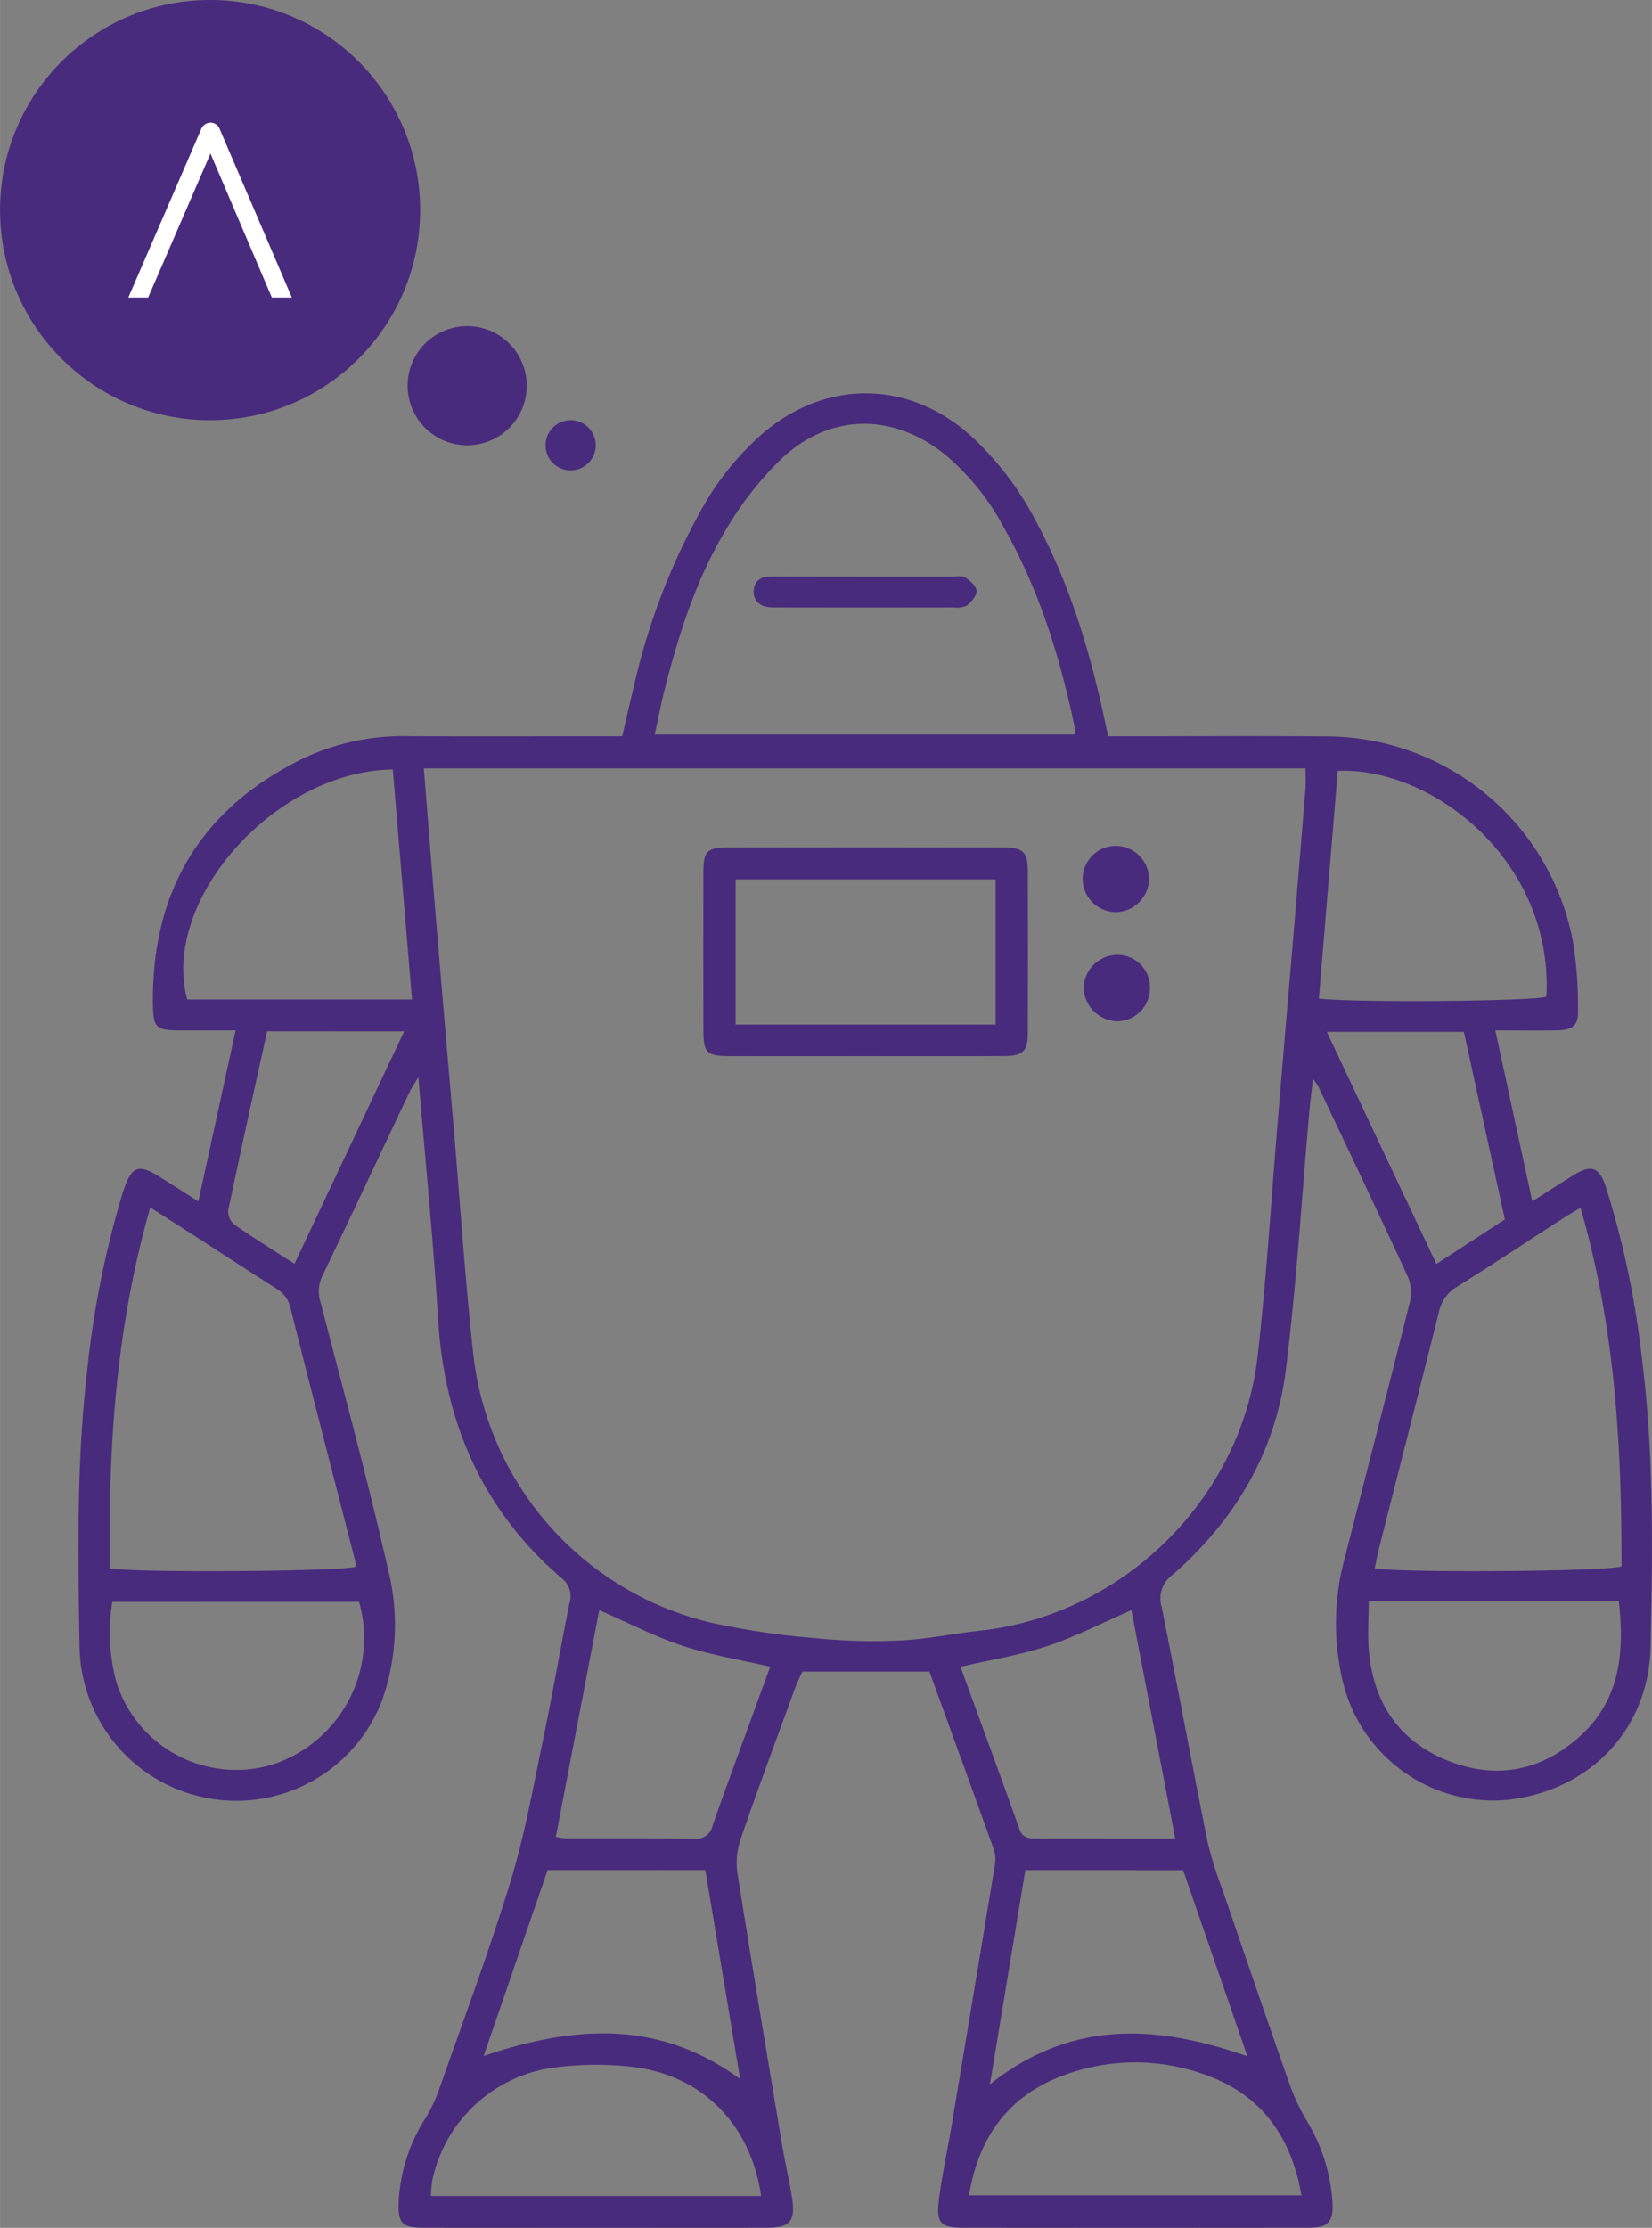 <svg
  preserveAspectRatio="xMidYMid meet"
  data-bbox="0 0 191.066 257.624"
  viewBox="0 0 191.066 257.624"
  height="257.618"
  width="191.07"
  xmlns="http://www.w3.org/2000/svg"
  data-type="color"
  role="img"
  aria-label="Robot"
>
  <rect x="0" y="0" width="191.066" height="257.624" fill="#808080" stroke="none"/>
  <g>
    <g>
      <path
        fill="#482b7c"
        d="m22.938 138.935 4.31-19.778c-2.3 0-4.379.01-6.453 0-2.8-.016-3.083-.311-3.112-3.119-.136-13.113 5.653-22.623 17.454-28.37a27.311 27.311 0 0 1 12.273-2.539c7.3.039 14.608.01 21.913.01h2.637c.444-1.9.853-3.712 1.292-5.518a76.545 76.545 0 0 1 8.028-20.972 32.558 32.558 0 0 1 7.117-8.684c7.321-6.115 16.733-5.956 23.849.394a35.839 35.839 0 0 1 7.618 10c3.984 7.422 6.327 15.4 8.047 23.6.061.292.134.581.273 1.182h2.367c7.53 0 15.061-.056 22.59.014a29.128 29.128 0 0 1 28.77 23.641 46.642 46.642 0 0 1 .6 8.072c.045 1.706-.6 2.24-2.364 2.278-2.248.048-4.5.012-7.2.012l4.277 19.766c1.7-1.081 3.183-2.044 4.685-2.975 2.147-1.33 3.053-1.033 3.841 1.354a103.787 103.787 0 0 1 4.106 19.374c1.446 11.23 1.3 22.506 1.047 33.785-.213 9.474-6.951 16.616-16.582 17.679a17.9 17.9 0 0 1-19-13.651 28.778 28.778 0 0 1 .034-13.632c2.554-10.047 5.161-20.08 7.672-30.137a4.888 4.888 0 0 0-.163-3c-3.39-7.375-6.893-14.7-10.368-22.031a11.151 11.151 0 0 0-.63-.94c-.172 1.508-.328 2.641-.428 3.779-.884 9.958-1.481 19.951-2.716 29.865-1.188 9.54-5.9 17.431-13.136 23.743a3.341 3.341 0 0 0-1.232 3.667c1.811 9.062 3.5 18.149 5.318 27.209a44.785 44.785 0 0 0 1.74 5.58c2.579 7.534 5.159 15.068 7.8 22.582a23.077 23.077 0 0 0 1.918 4.048 20.722 20.722 0 0 1 2.98 9.36c.145 2.365-.473 3.026-2.785 3.029q-19.993.023-39.985 0c-2.439 0-3.057-.539-2.778-2.947.345-2.977 1.007-5.916 1.5-8.876q2.532-15.114 5.024-30.234a3.634 3.634 0 0 0-.164-1.74c-2.458-6.857-4.952-13.7-7.423-20.511h-14.7c-.208.468-.576 1.186-.851 1.939-2.141 5.857-4.321 11.7-6.347 17.6a8.473 8.473 0 0 0-.286 3.927c1.658 10.462 3.41 20.91 5.155 31.358.346 2.074.855 4.122 1.159 6.2.371 2.537-.316 3.285-2.9 3.287q-19.879.016-39.759 0c-2.441 0-2.944-.527-2.872-2.914a19.8 19.8 0 0 1 3.117-9.764 17.465 17.465 0 0 0 1.538-3.233c2.811-8.01 5.793-15.97 8.279-24.081 1.644-5.364 2.624-10.937 3.775-16.444 1.091-5.22 1.993-10.48 3.032-15.713a2.626 2.626 0 0 0-.87-2.953c-9.2-7.9-13.587-18.061-14.311-30.06-.552-9.148-1.473-18.274-2.27-27.9-.507.858-.82 1.3-1.05 1.789-3.348 7.062-6.667 14.139-10.047 21.186a4.058 4.058 0 0 0-.234 3.007c2.672 10.326 5.484 20.623 7.837 31.022a26.271 26.271 0 0 1-.646 14.91 18.044 18.044 0 0 1-20.243 11.469 18.124 18.124 0 0 1-14.812-17.512c-.168-10.524-.355-21.059.845-31.551a110.776 110.776 0 0 1 4.094-20.755c1.07-3.4 1.795-3.667 4.729-1.781 1.264.805 2.529 1.608 4.077 2.598zm26.078-50.084c.468 5.828.91 11.5 1.384 17.174q1.013 12.129 2.062 24.256c.738 8.684 1.306 17.386 2.247 26.047a36.014 36.014 0 0 0 27.5 31.309 90.492 90.492 0 0 0 12.253 1.815 65.884 65.884 0 0 0 9.66.25c3.069-.147 6.111-.791 9.175-1.124 16.528-1.793 30.278-15.2 32.16-31.767 1.051-9.254 1.6-18.564 2.383-27.848q.8-9.545 1.614-19.089.78-9.321 1.534-18.645c.063-.782.008-1.574.008-2.377zm26.7-3.912h48.58a5.246 5.246 0 0 0-.006-.865c-1.7-8.123-4.139-15.991-8.279-23.24a28.17 28.17 0 0 0-6.8-8.344c-6.017-4.772-13.271-4.694-18.854.586a38.409 38.409 0 0 0-6.125 7.729c-3.577 5.8-5.66 12.246-7.336 18.816-.437 1.731-.771 3.49-1.179 5.318zm83.281 96.439c3.857.535 26.846.343 28.546-.241.027-13.906-.741-27.756-4.747-41.465-.854.514-1.432.839-1.989 1.2-4.1 2.652-8.171 5.356-12.317 7.937a4.487 4.487 0 0 0-2.084 2.994c-2.281 9.1-4.612 18.185-6.92 27.278-.178.703-.304 1.428-.488 2.297zM17.375 139.63c-3.965 13.851-4.886 27.744-4.65 41.75 3.9.532 26.8.339 28.419-.21a7.1 7.1 0 0 0-.116-.856c-2.482-9.67-4.991-19.334-7.426-29.016a3.484 3.484 0 0 0-1.628-2.275c-3.108-1.977-6.191-3.994-9.286-5.99-1.693-1.092-3.393-2.174-5.313-3.403zm135.167-24.154c4.524.5 24.7.308 26.312-.219.821-15.686-13.158-26.566-24.128-26.109l-2.184 26.328zm-104.892.1-2.222-26.591c-13.62.183-26.861 15.109-23.779 26.591zm110.656 69.614c0 2.094-.146 3.974.027 5.826.568 6.075 3.638 10.487 9.365 12.681 5.547 2.124 10.7 1.029 15.087-2.962 4.636-4.222 5.1-9.694 4.452-15.544zm-145.315.053a22.126 22.126 0 0 0 .459 9.26 14.527 14.527 0 0 0 17.949 9.586 15.368 15.368 0 0 0 10.128-18.847zm105.6 31.019c-1.36 8.216-2.693 16.261-4.1 24.771 9.5-7.545 19.374-6.886 29.784-3.244l-7.44-21.526zm-32.989 24.151-4.024-24.156-18.243.002c-2.442 7.1-4.885 14.194-7.4 21.493 10.51-3.548 20.277-4.21 29.664 2.665zm26.48 13.454 38.443.004c-1.147-6.691-4.559-11.492-10.768-13.811a23.677 23.677 0 0 0-16.993.026c-6.162 2.353-9.609 7.113-10.685 13.787zm-24.052.074c-1.209-8.308-6.826-14-14.957-14.94a37.612 37.612 0 0 0-8.752.059 16.646 16.646 0 0 0-14.331 13.091 13.042 13.042 0 0 0-.149 1.79zm47.9-41.333-5.07-26.41c-3.4 1.476-6.47 3.075-9.718 4.15-3.217 1.065-6.609 1.6-10.058 2.4 2.323 6.364 4.612 12.559 6.827 18.779.377 1.059 1.088 1.08 1.938 1.079q4.742-.005 9.484 0zm-46.85-19.874c-3.514-.815-6.929-1.356-10.167-2.429-3.253-1.077-6.33-2.685-9.609-4.114l-5.018 26.227a8.913 8.913 0 0 0 1.112.171c4.967.011 9.934-.014 14.9.035a1.915 1.915 0 0 0 2.12-1.519c1.3-3.763 2.7-7.488 4.059-11.228zm80.232-73.405h-15.85l12.672 26.836 7.918-5.15zm-138.422-.066c-1.526 6.943-3.06 13.818-4.5 20.712a2.014 2.014 0 0 0 .728 1.648c2.2 1.536 4.486 2.945 6.937 4.524l12.689-26.883z"
        data-color="1"
      ></path>
      <path
        fill="#482b7c"
        d="M100.153 122.131c-5.263 0-10.526.011-15.789 0-2.626-.007-3.008-.387-3.013-3q-.019-9.125 0-18.25c.006-2.459.4-2.879 2.9-2.884q15.9-.03 31.8 0c2.3.005 2.816.532 2.824 2.776q.033 9.35 0 18.7c-.008 2.088-.57 2.634-2.711 2.646-5.339.03-10.673.011-16.011.012zm15-3.648v-16.789H85.081v16.789z"
        data-color="1"
      ></path>
      <path
        fill="#482b7c"
        d="M129.183 110.423a3.754 3.754 0 0 1 3.823 3.858 3.826 3.826 0 0 1-3.9 3.814 4.024 4.024 0 0 1-3.777-3.784 3.922 3.922 0 0 1 3.854-3.888z"
        data-color="1"
      ></path>
      <path
        fill="#482b7c"
        d="M132.898 101.65a3.914 3.914 0 0 1-3.912 3.832 3.874 3.874 0 0 1-3.766-3.734 3.817 3.817 0 0 1 3.778-3.925 3.861 3.861 0 0 1 3.9 3.827z"
        data-color="1"
      ></path>
      <path
        fill="#482b7c"
        d="M100.141 66.682h9.935c.526 0 1.169-.151 1.551.092.567.36 1.28.989 1.317 1.543s-.586 1.276-1.1 1.7a2.641 2.641 0 0 1-1.521.228q-10.274.019-20.547 0a4.732 4.732 0 0 1-1.122-.085 1.71 1.71 0 0 1-1.476-1.952 1.6 1.6 0 0 1 1.678-1.508c1.052-.045 2.107-.027 3.16-.028q4.059.006 8.125.01z"
        data-color="1"
      ></path>
    </g>
    <g>
      <g>
        <path
          fill="#482b7c"
          d="M48.592 24.296c0 13.418-10.878 24.296-24.296 24.296S0 37.714 0 24.296 10.878 0 24.296 0s24.296 10.878 24.296 24.296z"
          data-color="1"
        ></path>
        <path
          fill="#482b7c"
          d="M60.922 44.603a6.89 6.89 0 1 1-13.78 0 6.89 6.89 0 0 1 13.78 0z"
          data-color="1"
        ></path>
        <path
          fill="#482b7c"
          d="M68.899 51.493a2.901 2.901 0 1 1-5.802 0 2.901 2.901 0 0 1 5.802 0z"
          data-color="1"
        ></path>
      </g>
      <path
        fill="#ffffff"
        d="m31.44 34.407-7.1-16.651-7.21 16.651h-2.29l8.436-19.5a1.193 1.193 0 0 1 1.061-.725 1.135 1.135 0 0 1 1.061.725l8.354 19.5z"
        data-color="2"
      ></path>
    </g>
  </g>
</svg>
